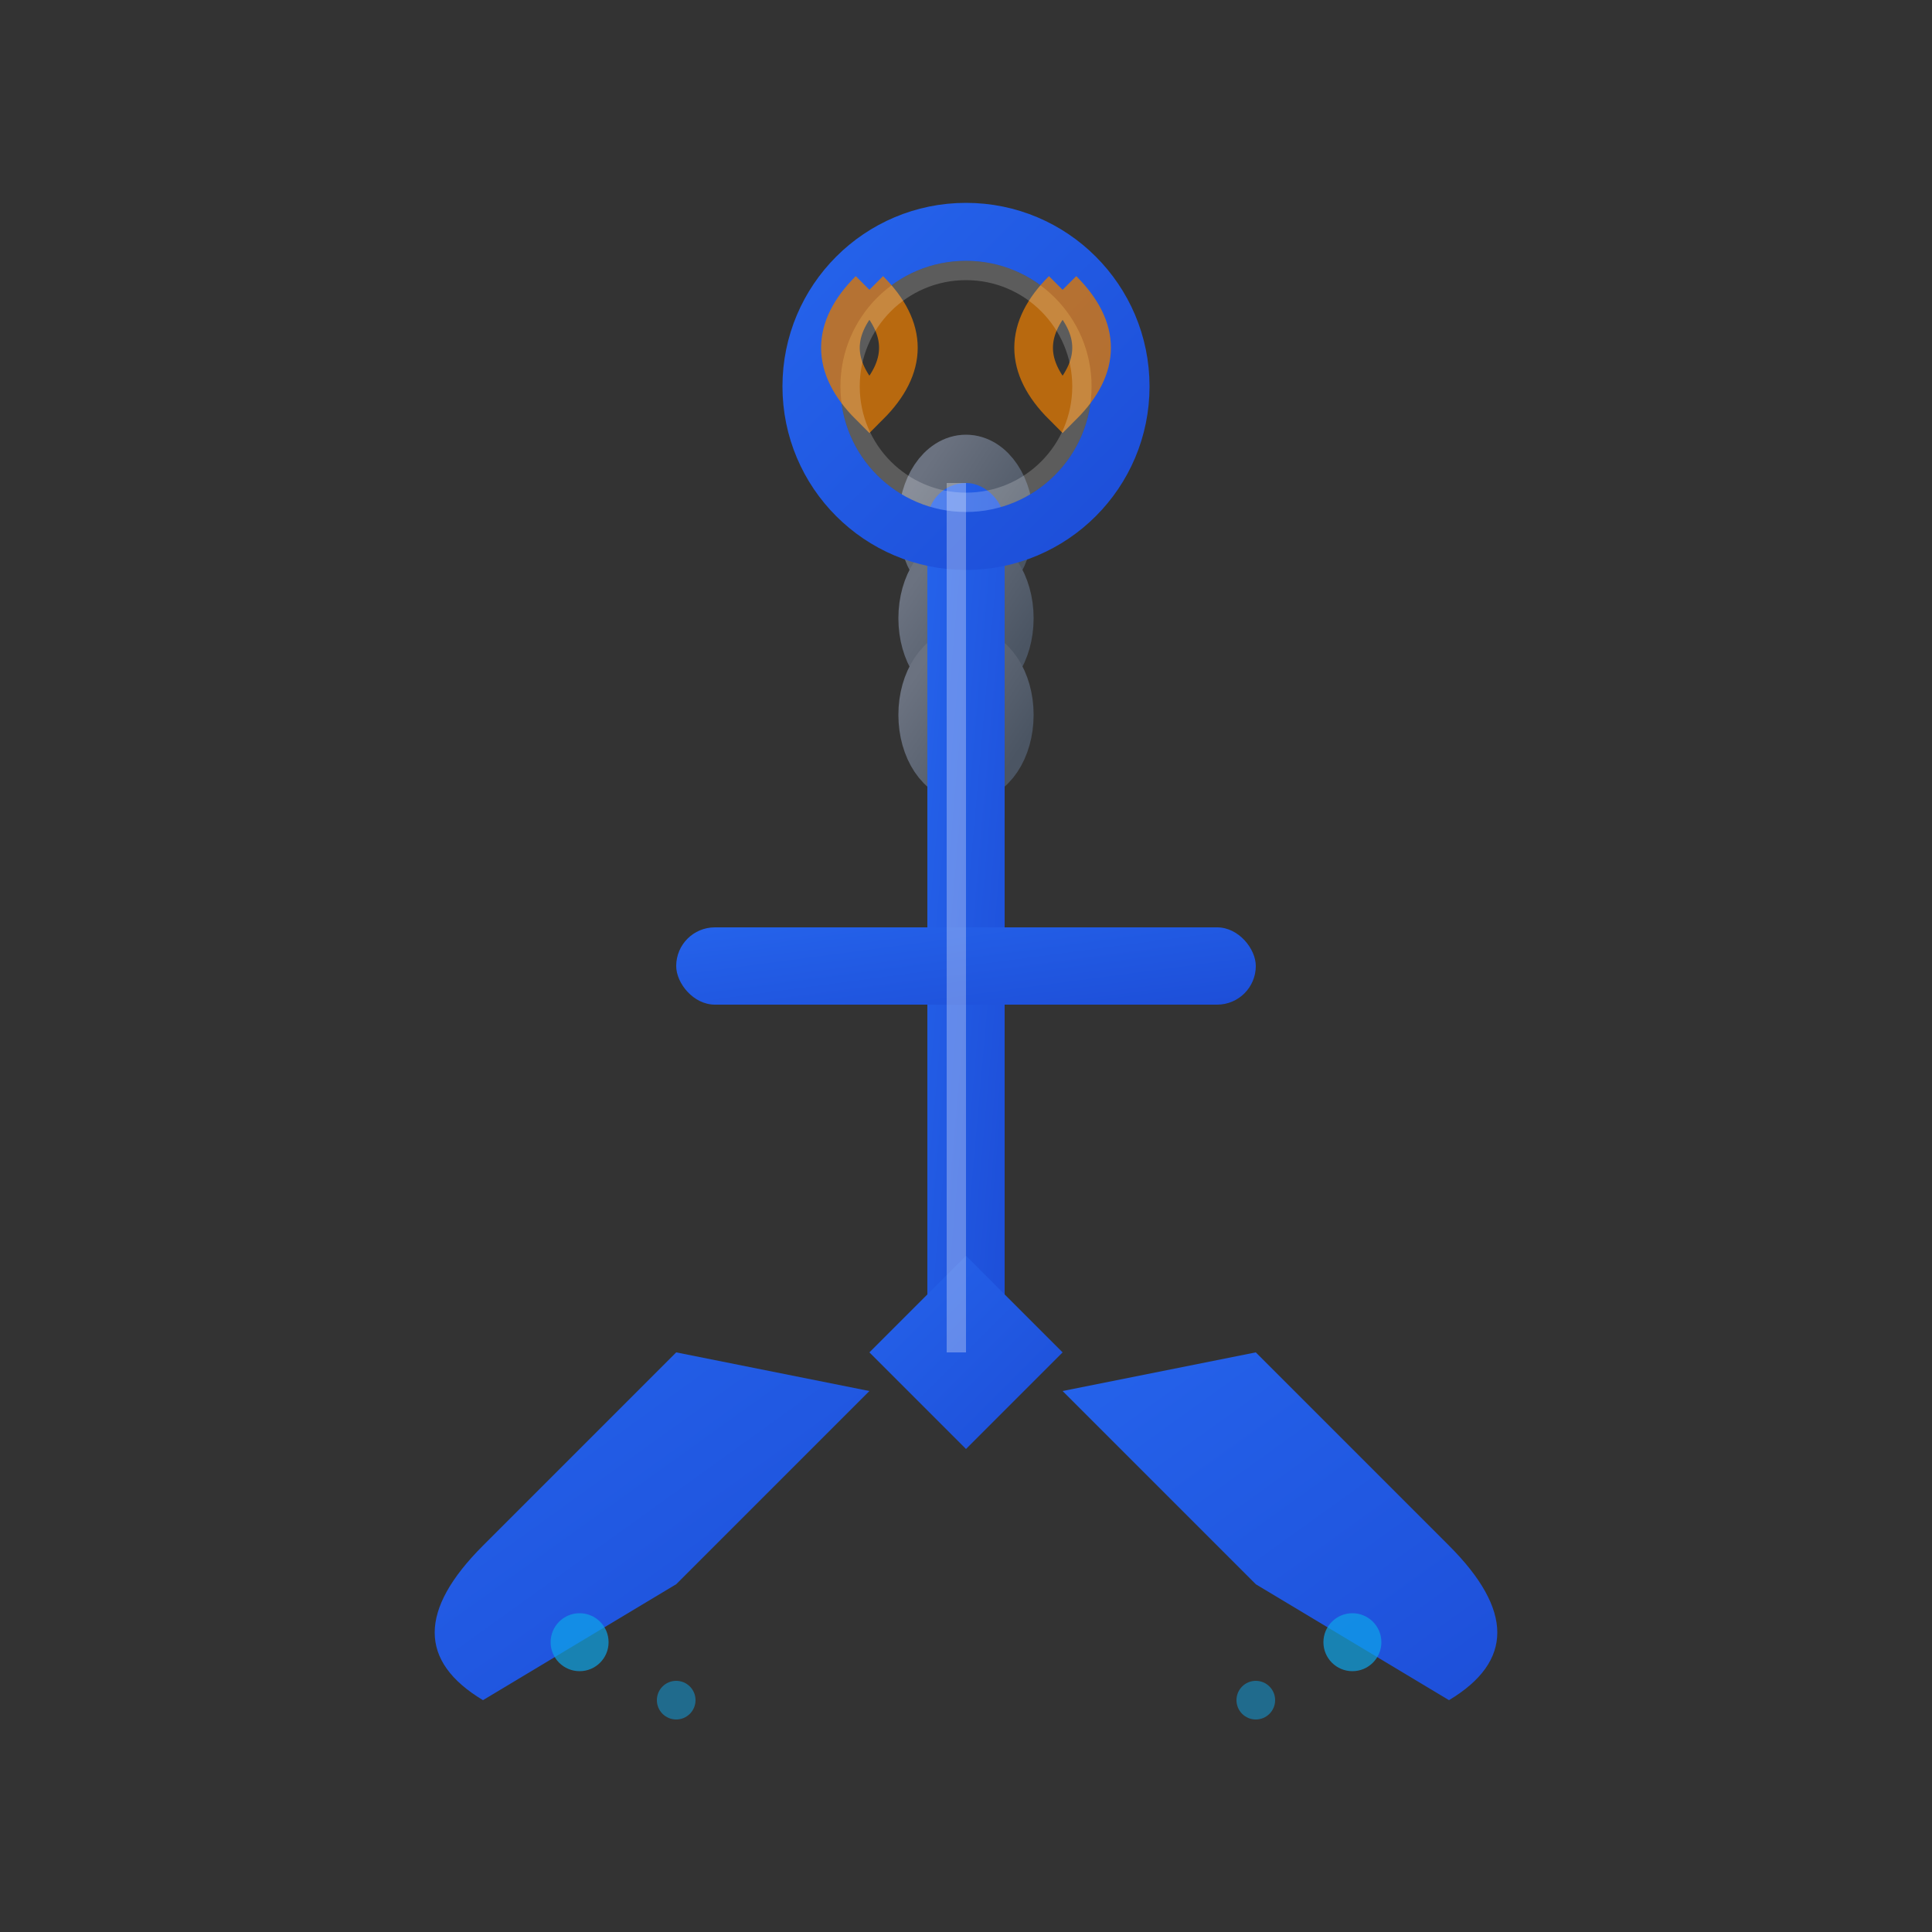 <svg viewBox="0 0 100 100" xmlns="http://www.w3.org/2000/svg">
  <rect x="0" y="0" width="100" height="100" fill="#333333" stroke="none"/>
  <defs>
    <linearGradient id="anchorGradient" x1="0%" y1="0%" x2="100%" y2="100%">
      <stop offset="0%" style="stop-color:#2563eb"/>
      <stop offset="100%" style="stop-color:#1d4ed8"/>
    </linearGradient>
    <linearGradient id="chainGradient" x1="0%" y1="0%" x2="100%" y2="100%">
      <stop offset="0%" style="stop-color:#6b7280"/>
      <stop offset="100%" style="stop-color:#4b5563"/>
    </linearGradient>
  </defs>
  
  <!-- Anchor chain -->
  <g stroke="url(#chainGradient)" stroke-width="3" fill="none">
    <path d="M50,15 L50,25"/>
    <ellipse cx="50" cy="27" rx="2" ry="3"/>
    <ellipse cx="50" cy="32" rx="2" ry="3"/>
    <ellipse cx="50" cy="37" rx="2" ry="3"/>
  </g>
  
  <!-- Anchor shank (main vertical part) -->
  <rect x="48" y="25" width="4" height="45" fill="url(#anchorGradient)" rx="2"/>
  
  <!-- Anchor ring -->
  <circle cx="50" cy="20" r="8" stroke="url(#anchorGradient)" stroke-width="3" fill="none"/>
  
  <!-- Cross bar (stock) -->
  <rect x="35" y="48" width="30" height="4" fill="url(#anchorGradient)" rx="2"/>
  
  <!-- Left fluke -->
  <path d="M35,70 Q30,75 25,80 Q20,85 25,88 Q30,85 35,82 L45,72 Z" 
        fill="url(#anchorGradient)"/>
  
  <!-- Right fluke -->
  <path d="M65,70 Q70,75 75,80 Q80,85 75,88 Q70,85 65,82 L55,72 Z" 
        fill="url(#anchorGradient)"/>
  
  <!-- Anchor crown -->
  <path d="M45,70 L50,75 L55,70 L50,65 Z" fill="url(#anchorGradient)"/>
  
  <!-- Decorative rope detail -->
  <g stroke="#d97706" stroke-width="2" fill="none" opacity="0.8">
    <path d="M45,15 Q42,18 45,21 Q48,18 45,15"/>
    <path d="M55,15 Q58,18 55,21 Q52,18 55,15"/>
  </g>
  
  <!-- Shading and highlights -->
  <rect x="49" y="25" width="1" height="45" fill="rgba(255,255,255,0.3)"/>
  <circle cx="50" cy="20" r="6" stroke="rgba(255,255,255,0.2)" stroke-width="1" fill="none"/>
  
  <!-- Water drops -->
  <circle cx="30" cy="85" r="1.5" fill="#0ea5e9" opacity="0.7"/>
  <circle cx="70" cy="85" r="1.5" fill="#0ea5e9" opacity="0.7"/>
  <circle cx="35" cy="88" r="1" fill="#0ea5e9" opacity="0.5"/>
  <circle cx="65" cy="88" r="1" fill="#0ea5e9" opacity="0.5"/>
</svg>

